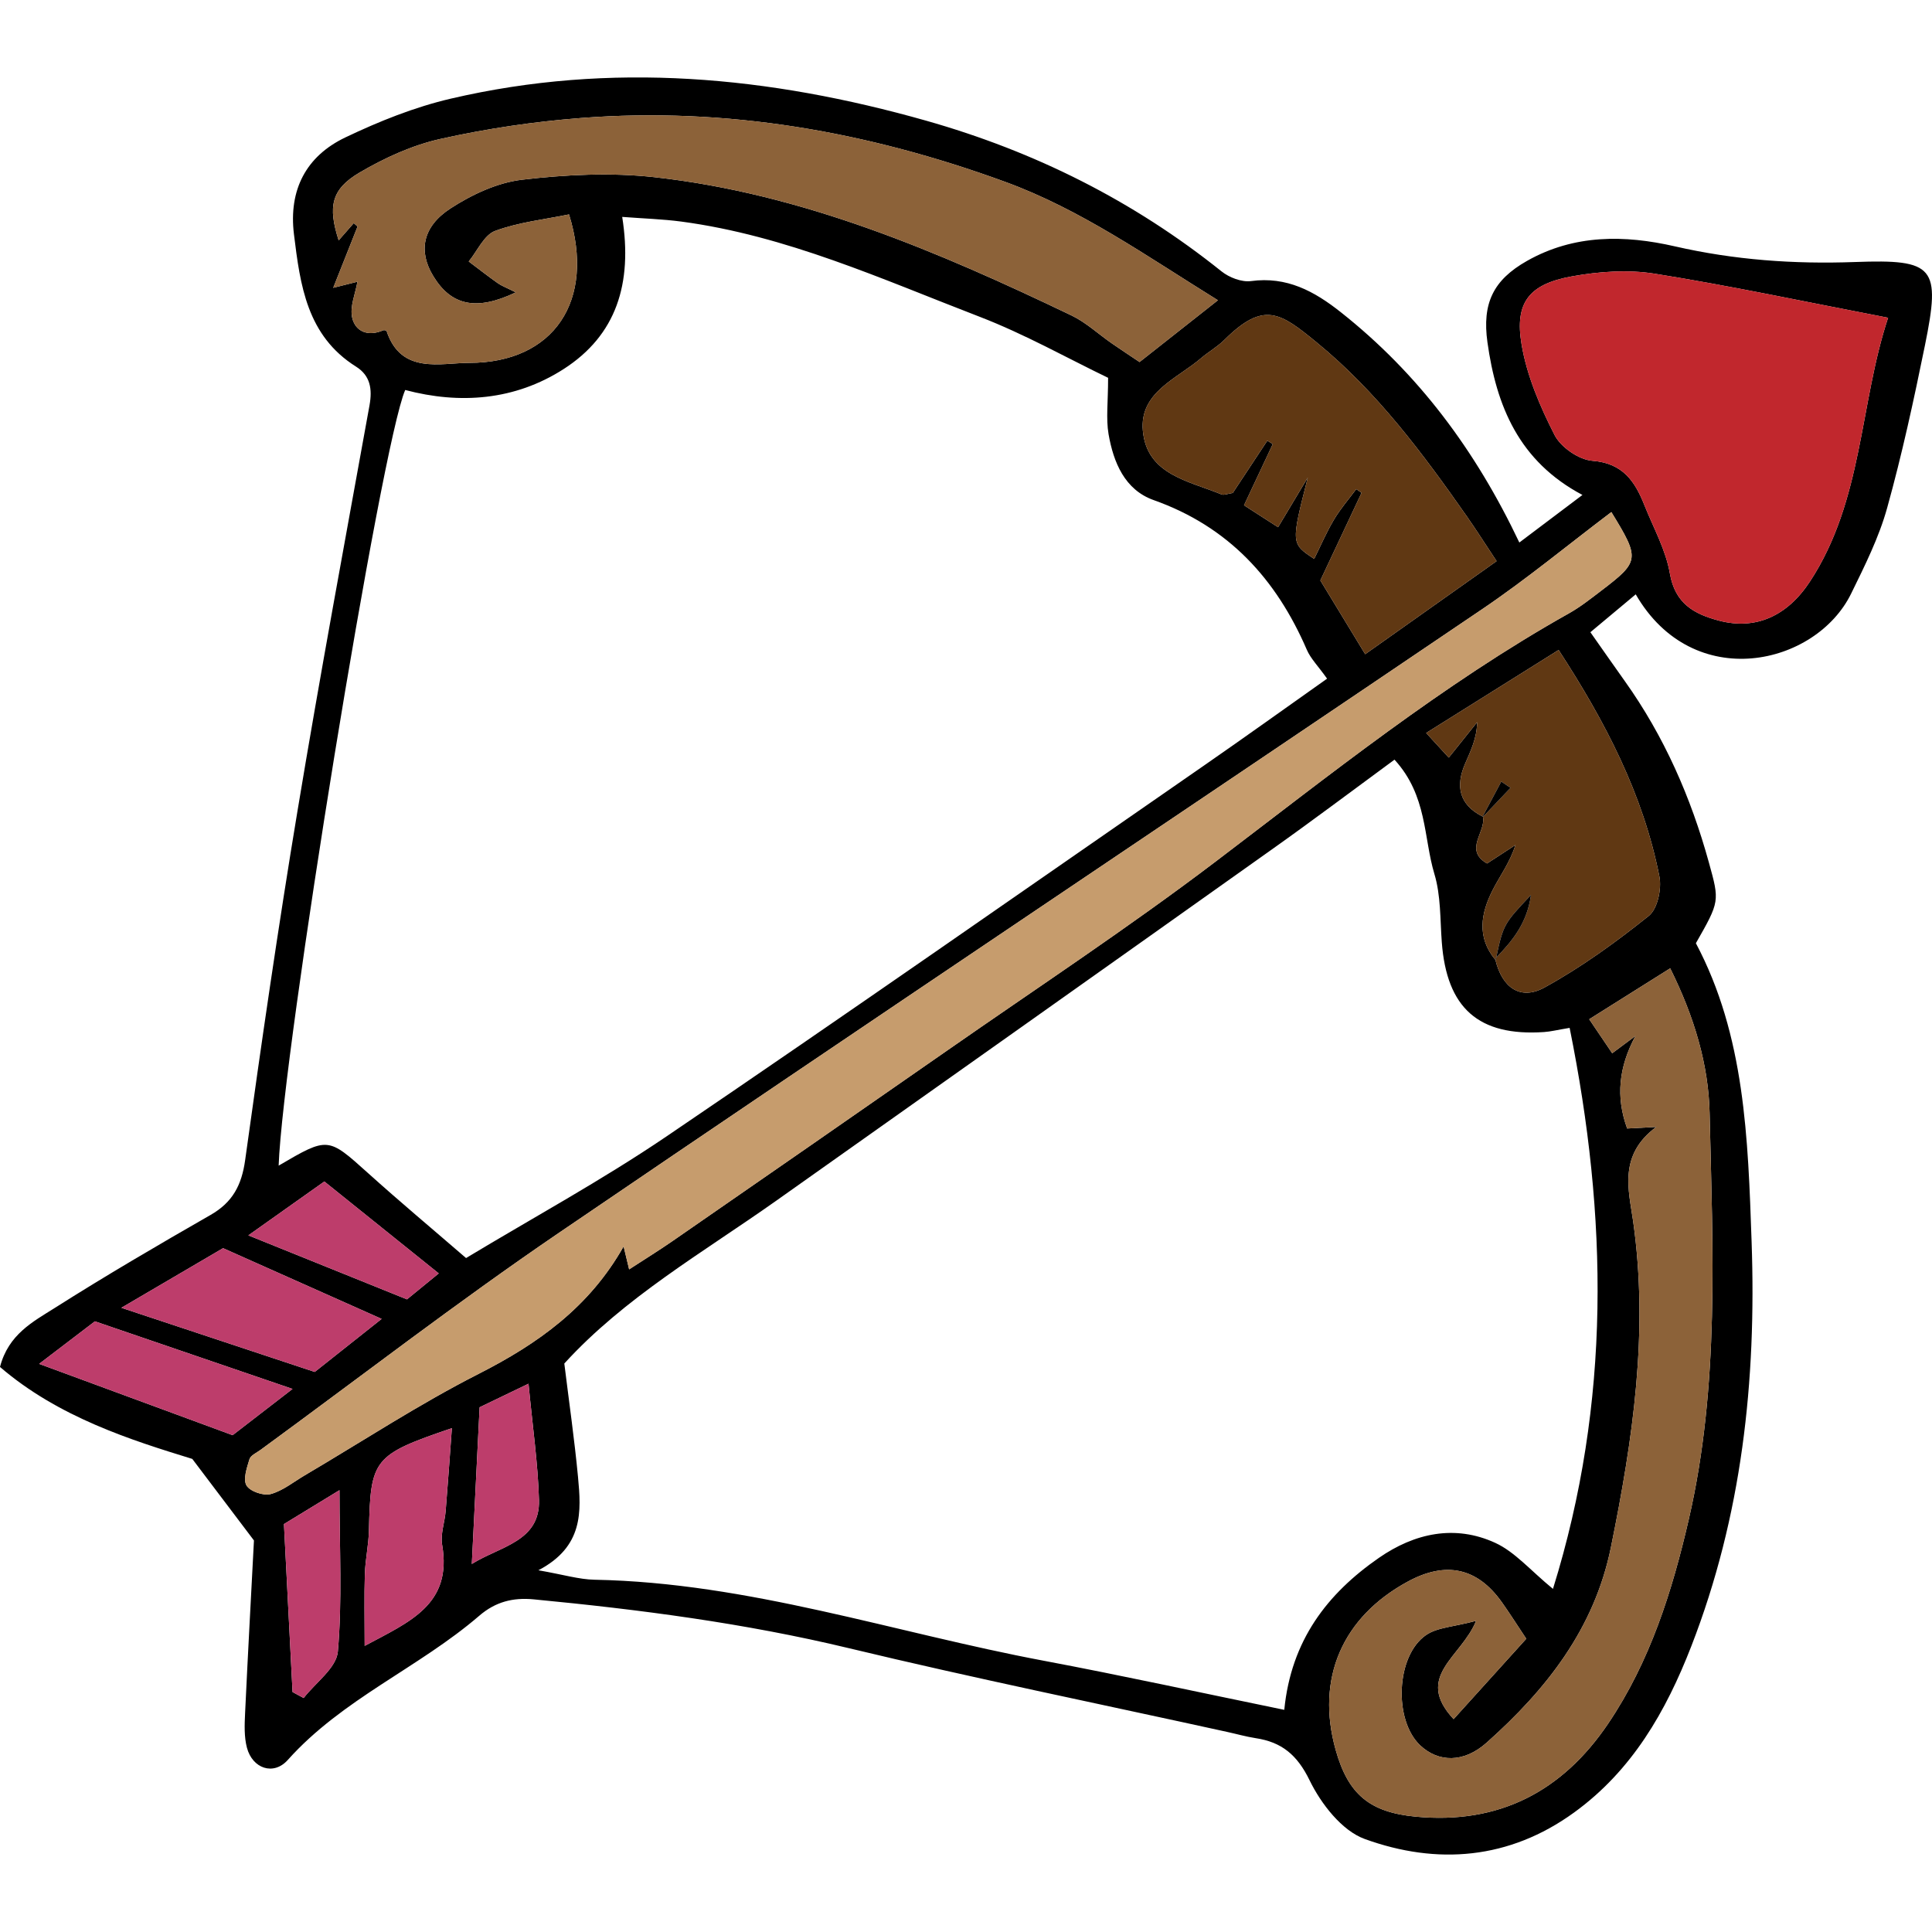 <?xml version="1.0" encoding="iso-8859-1"?>
<!-- Generator: Adobe Illustrator 18.0.0, SVG Export Plug-In . SVG Version: 6.00 Build 0)  -->
<!DOCTYPE svg PUBLIC "-//W3C//DTD SVG 1.1//EN" "http://www.w3.org/Graphics/SVG/1.1/DTD/svg11.dtd">
<svg version="1.1" id="Capa_1" xmlns="http://www.w3.org/2000/svg" xmlns:xlink="http://www.w3.org/1999/xlink" x="0px" y="0px"
	 viewBox="0 0 426.481 426.481" style="enable-background:new 0 0 426.481 426.481;" xml:space="preserve">
<g>
	<path d="M409.46,57.84c17.6-0.65,18.99,1.07,15.46,18.41c-2.45,12.03-5.05,24.05-8.34,35.87c-1.81,6.53-4.93,12.75-7.93,18.88
		c-7.79,15.96-34.87,22.18-47.57,0.2c-3.59,3-6.59,5.5-10.01,8.36c2.69,3.82,5.12,7.31,7.59,10.78c8.7,12.2,14.61,25.69,18.58,40.09
		c2.36,8.54,2.39,8.53-2.88,17.78c10.83,20.41,11.5,42.98,12.3,65.91c1.08,30.78-2.14,60.52-13.32,89.3
		c-5.6,14.4-13.07,27.41-25.86,36.68c-14.33,10.39-30.25,11.64-46.22,5.85c-5.05-1.83-9.64-7.76-12.16-12.93
		c-2.74-5.63-6.15-8.46-11.93-9.33c-2.13-0.33-4.22-0.93-6.34-1.39c-27.84-6.12-55.78-11.82-83.49-18.48
		c-22.93-5.51-46.15-8.53-69.54-10.77c-4.6-0.44-8.45,0.56-11.99,3.61c-13.39,11.52-30.26,18.39-42.28,31.84
		c-3.15,3.53-7.8,1.9-9.02-2.7c-0.63-2.39-0.53-5.03-0.41-7.55c0.63-13.34,1.36-26.67,1.96-38.2c-4.58-6.06-8.34-11.03-13.61-18
		c-13.46-4.14-29.54-9.19-42.45-20.3c1.87-7.21,7.31-10,12.05-13c11.29-7.16,22.84-13.91,34.44-20.56
		c4.87-2.79,6.86-6.57,7.63-12.12c3.57-25.72,7.29-51.43,11.55-77.05c4.96-29.9,10.5-59.72,15.9-89.55c0.65-3.6,0.18-6.55-2.96-8.53
		c-10.87-6.82-12.34-17.98-13.72-29.23c-1.2-9.8,2.68-17.24,11.36-21.38c7.44-3.55,15.29-6.7,23.29-8.56
		c35.36-8.24,70.24-4.95,104.9,4.87c24.01,6.81,45.74,17.67,65.2,33.26c1.7,1.36,4.44,2.42,6.5,2.15
		c7.91-1.07,13.97,2.22,19.84,6.87c17.05,13.49,29.7,30.39,39.41,50.84c4.5-3.39,8.74-6.58,13.93-10.5
		c-14.06-7.45-19.01-19.69-20.97-33.69c-1.2-8.6,1.26-13.75,8.74-17.98c10.39-5.88,21.54-5.75,32.62-3.21
		C382.85,57.39,396.02,58.33,409.46,57.84z M399.58,128.31c11.69-17.88,10.91-39.18,17.21-58.17c-18.36-3.53-34.86-7.06-51.51-9.72
		c-5.92-0.95-12.3-0.49-18.25,0.58c-9.45,1.7-12.72,5.74-11.15,15.02c1.16,6.91,4.07,13.71,7.28,20c1.38,2.71,5.37,5.47,8.37,5.7
		c6.71,0.52,9.38,4.54,11.46,9.78c1.99,5.01,4.74,9.9,5.63,15.1c1.15,6.64,5.34,8.95,10.83,10.4
		C387.53,139.13,394.53,136.04,399.58,128.31z M372.8,335.36c6.82-29.57,5.27-59.7,4.59-89.66c-0.24-10.64-3.35-21.19-8.7-31.95
		c-6.23,3.92-11.81,7.43-17.88,11.24c2.05,3.04,3.55,5.25,5.08,7.51c2.15-1.6,3.64-2.71,5.13-3.82c-3.68,6.86-4.38,13.42-1.83,20.43
		c1.5-0.08,2.82-0.15,6.42-0.34c-8.42,6.25-6.07,13.98-5.11,20.75c3.49,24.45-0.05,48.23-4.9,72.06
		c-3.67,17.99-14.26,31.37-27.42,43.1c-5.08,4.54-10.67,4.37-14.68,0.6c-5.88-5.54-5.38-19.78,1.31-24.36
		c2.49-1.7,6.08-1.79,11.04-3.13c-3.28,8.07-13.75,12.27-4.97,21.7c5.72-6.32,10.91-12.07,16.04-17.74
		c-2.22-3.34-3.75-5.76-5.41-8.09c-5.39-7.58-12.3-9.09-20.67-4.57c-14.56,7.86-20.42,21.48-15.99,37.21
		c2.75,9.78,7.48,13.75,17.65,14.72c18.31,1.75,32.33-5.5,42.49-20.53C364.25,366.78,369.14,351.23,372.8,335.36z M363.96,202.18
		c1.93-1.54,2.88-5.96,2.35-8.67c-3.58-18.18-11.99-34.27-22.25-50.03c-9.9,6.2-19.23,12.05-29.24,18.32
		c2.23,2.43,3.48,3.79,4.99,5.44c2.51-3.13,4.39-5.47,6.26-7.81c-0.05,3.52-1.41,6.28-2.63,9.1c-2.18,5.01-1.36,9.1,3.85,11.72
		l0.07,0.06c0.69,3.4-4.29,7.28,0.9,10.3c2.09-1.36,4.18-2.72,6.27-4.08c-1.24,3.89-3.37,6.71-4.96,9.81
		c-2.68,5.21-3.65,10.53,0.54,15.56c1.48,6.11,5.51,9.01,10.82,6.09C349.07,213.52,356.7,207.99,363.96,202.18z M353.46,130.4
		c8.51-6.49,8.57-7.03,2.24-17.36c-9.48,7.16-18.64,14.75-28.45,21.39c-67.94,46-136.16,91.6-203.98,137.79
		c-22.39,15.25-43.87,31.85-65.76,47.84c-0.87,0.64-2.18,1.2-2.44,2.06c-0.58,1.89-1.45,4.44-0.65,5.8c0.77,1.3,3.75,2.32,5.33,1.89
		c2.69-0.73,5.05-2.68,7.53-4.14c12.76-7.52,25.19-15.69,38.37-22.39c13.08-6.65,24.44-14.71,32.01-28.14
		c0.38,1.57,0.62,2.58,1.22,5.07c3.47-2.26,6.52-4.14,9.46-6.17c20.21-13.99,40.42-27.98,60.58-42.03
		c19.87-13.85,40.14-27.19,59.42-41.82c25.35-19.24,50.16-39.17,78.02-54.81C348.87,133.97,351.16,132.15,353.46,130.4z
		 M342.81,350.74c12.86-41.32,12.09-82.25,3.68-123.84c-2.83,0.47-4.24,0.83-5.66,0.92c-14.44,0.97-21.48-5.28-22.56-19.85
		c-0.38-5.04-0.2-10.29-1.63-15.04c-2.43-8.07-1.54-17.29-8.81-25.24c-9.31,6.84-17.94,13.34-26.75,19.59
		c-36.55,25.97-73.15,51.87-109.74,77.78c-16.16,11.43-33.48,21.35-46.77,35.93c1.06,8.58,2.24,16.77,3.02,25
		c0.73,7.65,1.24,15.41-8.74,20.64c5.57,0.97,8.99,2.03,12.42,2.09c33.97,0.64,66.06,11.66,99.02,17.86
		c17.63,3.32,35.17,7.16,53.21,10.86c1.51-15.35,9.5-25.65,20.89-33.55c7.87-5.46,16.77-7.4,25.68-3.31
		C334.44,342.59,337.85,346.68,342.81,350.74z M330.37,123.87c-2.59-3.91-4.51-6.93-6.56-9.87c-9.76-13.94-19.9-27.57-33.19-38.44
		c-8.03-6.57-11.62-9.2-20.38-0.5c-1.53,1.51-3.47,2.6-5.12,4.01c-5.3,4.55-13.59,7.49-12.84,15.99
		c0.87,9.75,10.14,11.09,17.34,14.07c0.56,0.24,1.38-0.15,2.51-0.31c2.44-3.7,5.04-7.62,7.63-11.55c0.4,0.26,0.8,0.51,1.2,0.76
		c-2.06,4.39-4.12,8.77-6.35,13.51c2.9,1.87,5.17,3.33,7.52,4.84c2.43-4.07,4.5-7.51,6.56-10.96c-3.72,14.56-3.72,14.56,1.41,17.95
		c1.45-2.92,2.73-5.92,4.39-8.7c1.41-2.37,3.25-4.48,4.9-6.7c0.39,0.27,0.78,0.54,1.17,0.81c-3.02,6.42-6.04,12.84-9.1,19.35
		c3.24,5.34,6.33,10.42,9.9,16.28C311.66,137.11,320.74,130.68,330.37,123.87z M292.95,149.81c-2.01-2.82-3.63-4.43-4.47-6.37
		c-6.77-15.67-17.32-27.2-33.82-33.05c-6.37-2.26-8.87-8.32-9.95-14.55c-0.59-3.45-0.1-7.09-0.1-12.44
		c-8.94-4.3-18.37-9.63-28.37-13.48c-21.52-8.28-42.67-17.92-65.86-21.01c-4.07-0.54-8.2-0.66-13.03-1.03
		c2.33,14.78-1.32,26.11-12.9,33.57c-10.82,6.96-22.95,7.83-35,4.64C84.18,98.07,62.42,232,61.51,257.31
		c10.94-6.41,10.86-6.33,19.77,1.68c6.96,6.27,14.15,12.28,21.6,18.72c14.7-8.86,29.96-17.16,44.26-26.86
		c39.78-26.98,79.16-54.53,118.68-81.89C274.93,162.65,283.94,156.18,292.95,149.81z M251.55,79.92c5.84-4.6,11.19-8.82,17.3-13.64
		c-15.83-9.8-30.24-20.03-46.97-26.14c-30.24-11.05-61.39-16.58-93.63-14.09c-10.39,0.8-20.81,2.34-30.99,4.61
		c-6.22,1.38-12.35,4.18-17.88,7.43c-6.31,3.7-7,7.58-4.62,14.97c1.11-1.27,2.22-2.53,3.33-3.8c0.28,0.25,0.56,0.5,0.84,0.74
		c-1.66,4.18-3.32,8.36-5.37,13.53c2.62-0.66,3.93-0.99,5.34-1.34c-0.44,2.62-1.72,5.5-1.15,7.96c0.73,3.14,3.61,4.18,6.87,2.75
		c0.19-0.08,0.69,0.07,0.73,0.21c3.22,9.62,11.93,6.99,18.24,6.99c18.64,0,27.95-13.68,22.02-32.77
		c-5.36,1.11-11.09,1.71-16.31,3.64c-2.44,0.91-3.92,4.42-5.83,6.75c2.13,1.6,4.22,3.24,6.4,4.78c0.84,0.6,1.85,0.96,3.99,2.04
		c-8.8,4.21-14.29,2.87-18.22-3.6c-3.29-5.4-2.46-10.85,3.79-14.92c4.71-3.06,10.35-5.71,15.84-6.35
		c9.62-1.13,19.55-1.62,29.16-0.56c32.78,3.63,62.69,16.44,92.09,30.52c3.21,1.54,5.93,4.1,8.9,6.16
		C247.4,77.16,249.42,78.49,251.55,79.92z M104.15,345.24c6.28-3.93,15.09-4.93,14.83-14.12c-0.24-8.2-1.43-16.37-2.31-25.67
		c-4.44,2.14-7.62,3.67-10.8,5.2C105.28,322.52,104.71,333.88,104.15,345.24z M98.38,333.53c0.49-5.93,0.9-11.86,1.37-18.27
		c-17.35,5.91-17.95,6.75-18.31,22.58c-0.07,3.22-0.8,6.42-0.9,9.64c-0.16,4.86-0.04,9.73-0.04,15.84
		c9.95-5.33,19.38-9.12,17.1-22.31C97.19,338.64,98.18,336.04,98.38,333.53z M89.84,286.83c1.98-1.62,4.27-3.49,7.01-5.73
		c-8.63-6.93-16.47-13.23-25.25-20.29c-5.5,3.9-10.67,7.56-16.78,11.89C67.11,277.66,78.1,282.09,89.84,286.83z M69.48,302.85
		c4.04-3.21,8.74-6.93,14.77-11.71c-12.53-5.59-23.53-10.49-35.01-15.61c-6.85,4.02-13.86,8.13-22.45,13.16
		C41.95,293.72,55.35,298.16,69.48,302.85z M74.58,364.58c0.99-11.22,0.36-22.58,0.36-35.63c-4.99,3.04-8.79,5.36-12.26,7.48
		c0.66,12.91,1.28,24.99,1.9,37.08c0.81,0.44,1.63,0.88,2.45,1.32C69.67,371.43,74.26,368.19,74.58,364.58z M51.35,316.81
		c4.21-3.24,7.87-6.07,13.23-10.21c-15.61-5.34-29.66-10.14-43.63-14.92c-3.69,2.81-6.75,5.15-12.31,9.39
		C24.66,306.97,38.06,311.91,51.35,316.81z"/>
	<path style="fill:#C1272D;" d="M416.79,70.14c-6.3,18.99-5.52,40.29-17.21,58.17c-5.05,7.73-12.05,10.82-20.13,8.69
		c-5.49-1.45-9.68-3.76-10.83-10.4c-0.89-5.2-3.64-10.09-5.63-15.1c-2.08-5.24-4.75-9.26-11.46-9.78c-3-0.23-6.99-2.99-8.37-5.7
		c-3.21-6.29-6.12-13.09-7.28-20c-1.57-9.28,1.7-13.32,11.15-15.02c5.95-1.07,12.33-1.53,18.25-0.58
		C381.93,63.08,398.43,66.61,416.79,70.14z"/>
	<path style="fill:#8C6239;" d="M377.39,245.7c0.68,29.96,2.23,60.09-4.59,89.66c-3.66,15.87-8.55,31.42-17.81,45.13
		c-10.16,15.03-24.18,22.28-42.49,20.53c-10.17-0.97-14.9-4.94-17.65-14.72c-4.43-15.73,1.43-29.35,15.99-37.21
		c8.37-4.52,15.28-3.01,20.67,4.57c1.66,2.33,3.19,4.75,5.41,8.09c-5.13,5.67-10.32,11.42-16.04,17.74
		c-8.78-9.43,1.69-13.63,4.97-21.7c-4.96,1.34-8.55,1.43-11.04,3.13c-6.69,4.58-7.19,18.82-1.31,24.36c4.01,3.77,9.6,3.94,14.68-0.6
		c13.16-11.73,23.75-25.11,27.42-43.1c4.85-23.83,8.39-47.61,4.9-72.06c-0.96-6.77-3.31-14.5,5.11-20.75
		c-3.6,0.19-4.92,0.26-6.42,0.34c-2.55-7.01-1.85-13.57,1.83-20.43c-1.49,1.11-2.98,2.22-5.13,3.82c-1.53-2.26-3.03-4.47-5.08-7.51
		c6.07-3.81,11.65-7.32,17.88-11.24C374.04,224.51,377.15,235.06,377.39,245.7z"/>
	<path style="fill:#603813;" d="M366.31,193.51c0.53,2.71-0.42,7.13-2.35,8.67c-7.26,5.81-14.89,11.34-23.03,15.81
		c-5.31,2.92-9.34,0.02-10.82-6.09c0.01,0.02,0.03,0.03,0.04,0.05c0.01,0.01,0.01,0.01,0.01,0.01c0.04-0.2,0.08-0.39,0.12-0.57
		c3.52-3.68,6.8-7.5,7.68-13.84c-5.96,6.34-6.11,6.5-7.68,13.84c-0.08,0.09-0.17,0.17-0.25,0.26c0.01,0.01,0.02,0.04,0.03,0.07
		c0.01,0.01,0.01,0.03,0.02,0.04v0.01c0.01,0.05,0.02,0.09,0.03,0.13c-4.19-5.03-3.22-10.35-0.54-15.56
		c1.59-3.1,3.72-5.92,4.96-9.81c-2.09,1.36-4.18,2.72-6.27,4.08c-5.19-3.02-0.21-6.9-0.9-10.3c2.03-2.13,4.05-4.27,6.08-6.4
		c-0.68-0.46-1.36-0.92-2.04-1.38c-1.37,2.57-2.74,5.15-4.11,7.72c-5.21-2.62-6.03-6.71-3.85-11.72c1.22-2.82,2.58-5.58,2.63-9.1
		c-1.87,2.34-3.75,4.68-6.26,7.81c-1.51-1.65-2.76-3.01-4.99-5.44c10.01-6.27,19.34-12.12,29.24-18.32
		C354.32,159.24,362.73,175.33,366.31,193.51z"/>
	<path style="fill:#C69C6D;" d="M355.7,113.04c6.33,10.33,6.27,10.87-2.24,17.36c-2.3,1.75-4.59,3.57-7.1,4.98
		c-27.86,15.64-52.67,35.57-78.02,54.81c-19.28,14.63-39.55,27.97-59.42,41.82c-20.16,14.05-40.37,28.04-60.58,42.03
		c-2.94,2.03-5.99,3.91-9.46,6.17c-0.6-2.49-0.84-3.5-1.22-5.07c-7.57,13.43-18.93,21.49-32.01,28.14
		c-13.18,6.7-25.61,14.87-38.37,22.39c-2.48,1.46-4.84,3.41-7.53,4.14c-1.58,0.43-4.56-0.59-5.33-1.89c-0.8-1.36,0.07-3.91,0.65-5.8
		c0.26-0.86,1.57-1.42,2.44-2.06c21.89-15.99,43.37-32.59,65.76-47.84c67.82-46.19,136.04-91.79,203.98-137.79
		C337.06,127.79,346.22,120.2,355.7,113.04z"/>
	<path d="M337.96,197.55c-0.88,6.34-4.16,10.16-7.68,13.84C331.85,204.05,332,203.89,337.96,197.55z"/>
	<path d="M333.44,173.91c-2.03,2.13-4.05,4.27-6.08,6.4l-0.07-0.06c1.37-2.57,2.74-5.15,4.11-7.72
		C332.08,172.99,332.76,173.45,333.44,173.91z"/>
	<path d="M330.28,211.39c-0.04,0.18-0.08,0.37-0.12,0.57c0,0,0,0-0.01-0.01c-0.01-0.03-0.04-0.11-0.07-0.18v-0.01l-0.02-0.06
		c0,0.01,0,0.01,0,0.02c-0.01-0.03-0.02-0.06-0.03-0.07C330.11,211.56,330.2,211.48,330.28,211.39z"/>
	<path d="M330.08,211.77c0.03,0.07,0.06,0.15,0.07,0.18c-0.01-0.02-0.03-0.03-0.04-0.05C330.1,211.86,330.09,211.82,330.08,211.77z"
		/>
	<path d="M330.06,211.7l0.02,0.06c-0.01-0.01-0.01-0.03-0.02-0.04C330.06,211.71,330.06,211.71,330.06,211.7z"/>
	<path style="fill:#603813;" d="M323.81,114c2.05,2.94,3.97,5.96,6.56,9.87c-9.63,6.81-18.71,13.24-29.01,20.54
		c-3.57-5.86-6.66-10.94-9.9-16.28c3.06-6.51,6.08-12.93,9.1-19.35c-0.39-0.27-0.78-0.54-1.17-0.81c-1.65,2.22-3.49,4.33-4.9,6.7
		c-1.66,2.78-2.94,5.78-4.39,8.7c-5.13-3.39-5.13-3.39-1.41-17.95c-2.06,3.45-4.13,6.89-6.56,10.96c-2.35-1.51-4.62-2.97-7.52-4.84
		c2.23-4.74,4.29-9.12,6.35-13.51c-0.4-0.25-0.8-0.5-1.2-0.76c-2.59,3.93-5.19,7.85-7.63,11.55c-1.13,0.16-1.95,0.55-2.51,0.31
		c-7.2-2.98-16.47-4.32-17.34-14.07c-0.75-8.5,7.54-11.44,12.84-15.99c1.65-1.41,3.59-2.5,5.12-4.01c8.76-8.7,12.35-6.07,20.38,0.5
		C303.91,86.43,314.05,100.06,323.81,114z"/>
	<path style="fill:#8C6239;" d="M268.85,66.28c-6.11,4.82-11.46,9.04-17.3,13.64c-2.13-1.43-4.15-2.76-6.13-4.13
		c-2.97-2.06-5.69-4.62-8.9-6.16c-29.4-14.08-59.31-26.89-92.09-30.52c-9.61-1.06-19.54-0.57-29.16,0.56
		c-5.49,0.64-11.13,3.29-15.84,6.35c-6.25,4.07-7.08,9.52-3.79,14.92c3.93,6.47,9.42,7.81,18.22,3.6c-2.14-1.08-3.15-1.44-3.99-2.04
		c-2.18-1.54-4.27-3.18-6.4-4.78c1.91-2.33,3.39-5.84,5.83-6.75c5.22-1.93,10.95-2.53,16.31-3.64c5.93,19.09-3.38,32.77-22.02,32.77
		c-6.31,0-15.02,2.63-18.24-6.99c-0.04-0.14-0.54-0.29-0.73-0.21c-3.26,1.43-6.14,0.39-6.87-2.75c-0.57-2.46,0.71-5.34,1.15-7.96
		c-1.41,0.35-2.72,0.68-5.34,1.34c2.05-5.17,3.71-9.35,5.37-13.53c-0.28-0.24-0.56-0.49-0.84-0.74c-1.11,1.27-2.22,2.53-3.33,3.8
		c-2.38-7.39-1.69-11.27,4.62-14.97c5.53-3.25,11.66-6.05,17.88-7.43c10.18-2.27,20.6-3.81,30.99-4.61
		c32.24-2.49,63.39,3.04,93.63,14.09C238.61,46.25,253.02,56.48,268.85,66.28z"/>
	<path style="fill:#BD3D6B;" d="M118.98,331.12c0.26,9.19-8.55,10.19-14.83,14.12c0.56-11.36,1.13-22.72,1.72-34.59
		c3.18-1.53,6.36-3.06,10.8-5.2C117.55,314.75,118.74,322.92,118.98,331.12z"/>
	<path style="fill:#BD3D6B;" d="M99.75,315.26c-0.47,6.41-0.88,12.34-1.37,18.27c-0.2,2.51-1.19,5.11-0.78,7.48
		c2.28,13.19-7.15,16.98-17.1,22.31c0-6.11-0.12-10.98,0.04-15.84c0.1-3.22,0.83-6.42,0.9-9.64
		C81.8,322.01,82.4,321.17,99.75,315.26z"/>
	<path style="fill:#BD3D6B;" d="M96.85,281.1c-2.74,2.24-5.03,4.11-7.01,5.73c-11.74-4.74-22.73-9.17-35.02-14.13
		c6.11-4.33,11.28-7.99,16.78-11.89C80.38,267.87,88.22,274.17,96.85,281.1z"/>
	<path style="fill:#BD3D6B;" d="M84.25,291.14c-6.03,4.78-10.73,8.5-14.77,11.71c-14.13-4.69-27.53-9.13-42.69-14.16
		c8.59-5.03,15.6-9.14,22.45-13.16C60.72,280.65,71.72,285.55,84.25,291.14z"/>
	<path style="fill:#BD3D6B;" d="M74.94,328.95c0,13.05,0.63,24.41-0.36,35.63c-0.32,3.61-4.91,6.85-7.55,10.25
		c-0.82-0.44-1.64-0.88-2.45-1.32c-0.62-12.09-1.24-24.17-1.9-37.08C66.15,334.31,69.95,331.99,74.94,328.95z"/>
	<path style="fill:#BD3D6B;" d="M64.58,306.6c-5.36,4.14-9.02,6.97-13.23,10.21c-13.29-4.9-26.69-9.84-42.71-15.74
		c5.56-4.24,8.62-6.58,12.31-9.39C34.92,296.46,48.97,301.26,64.58,306.6z"/>
</g>
<g>
</g>
<g>
</g>
<g>
</g>
<g>
</g>
<g>
</g>
<g>
</g>
<g>
</g>
<g>
</g>
<g>
</g>
<g>
</g>
<g>
</g>
<g>
</g>
<g>
</g>
<g>
</g>
<g>
</g>
</svg>
